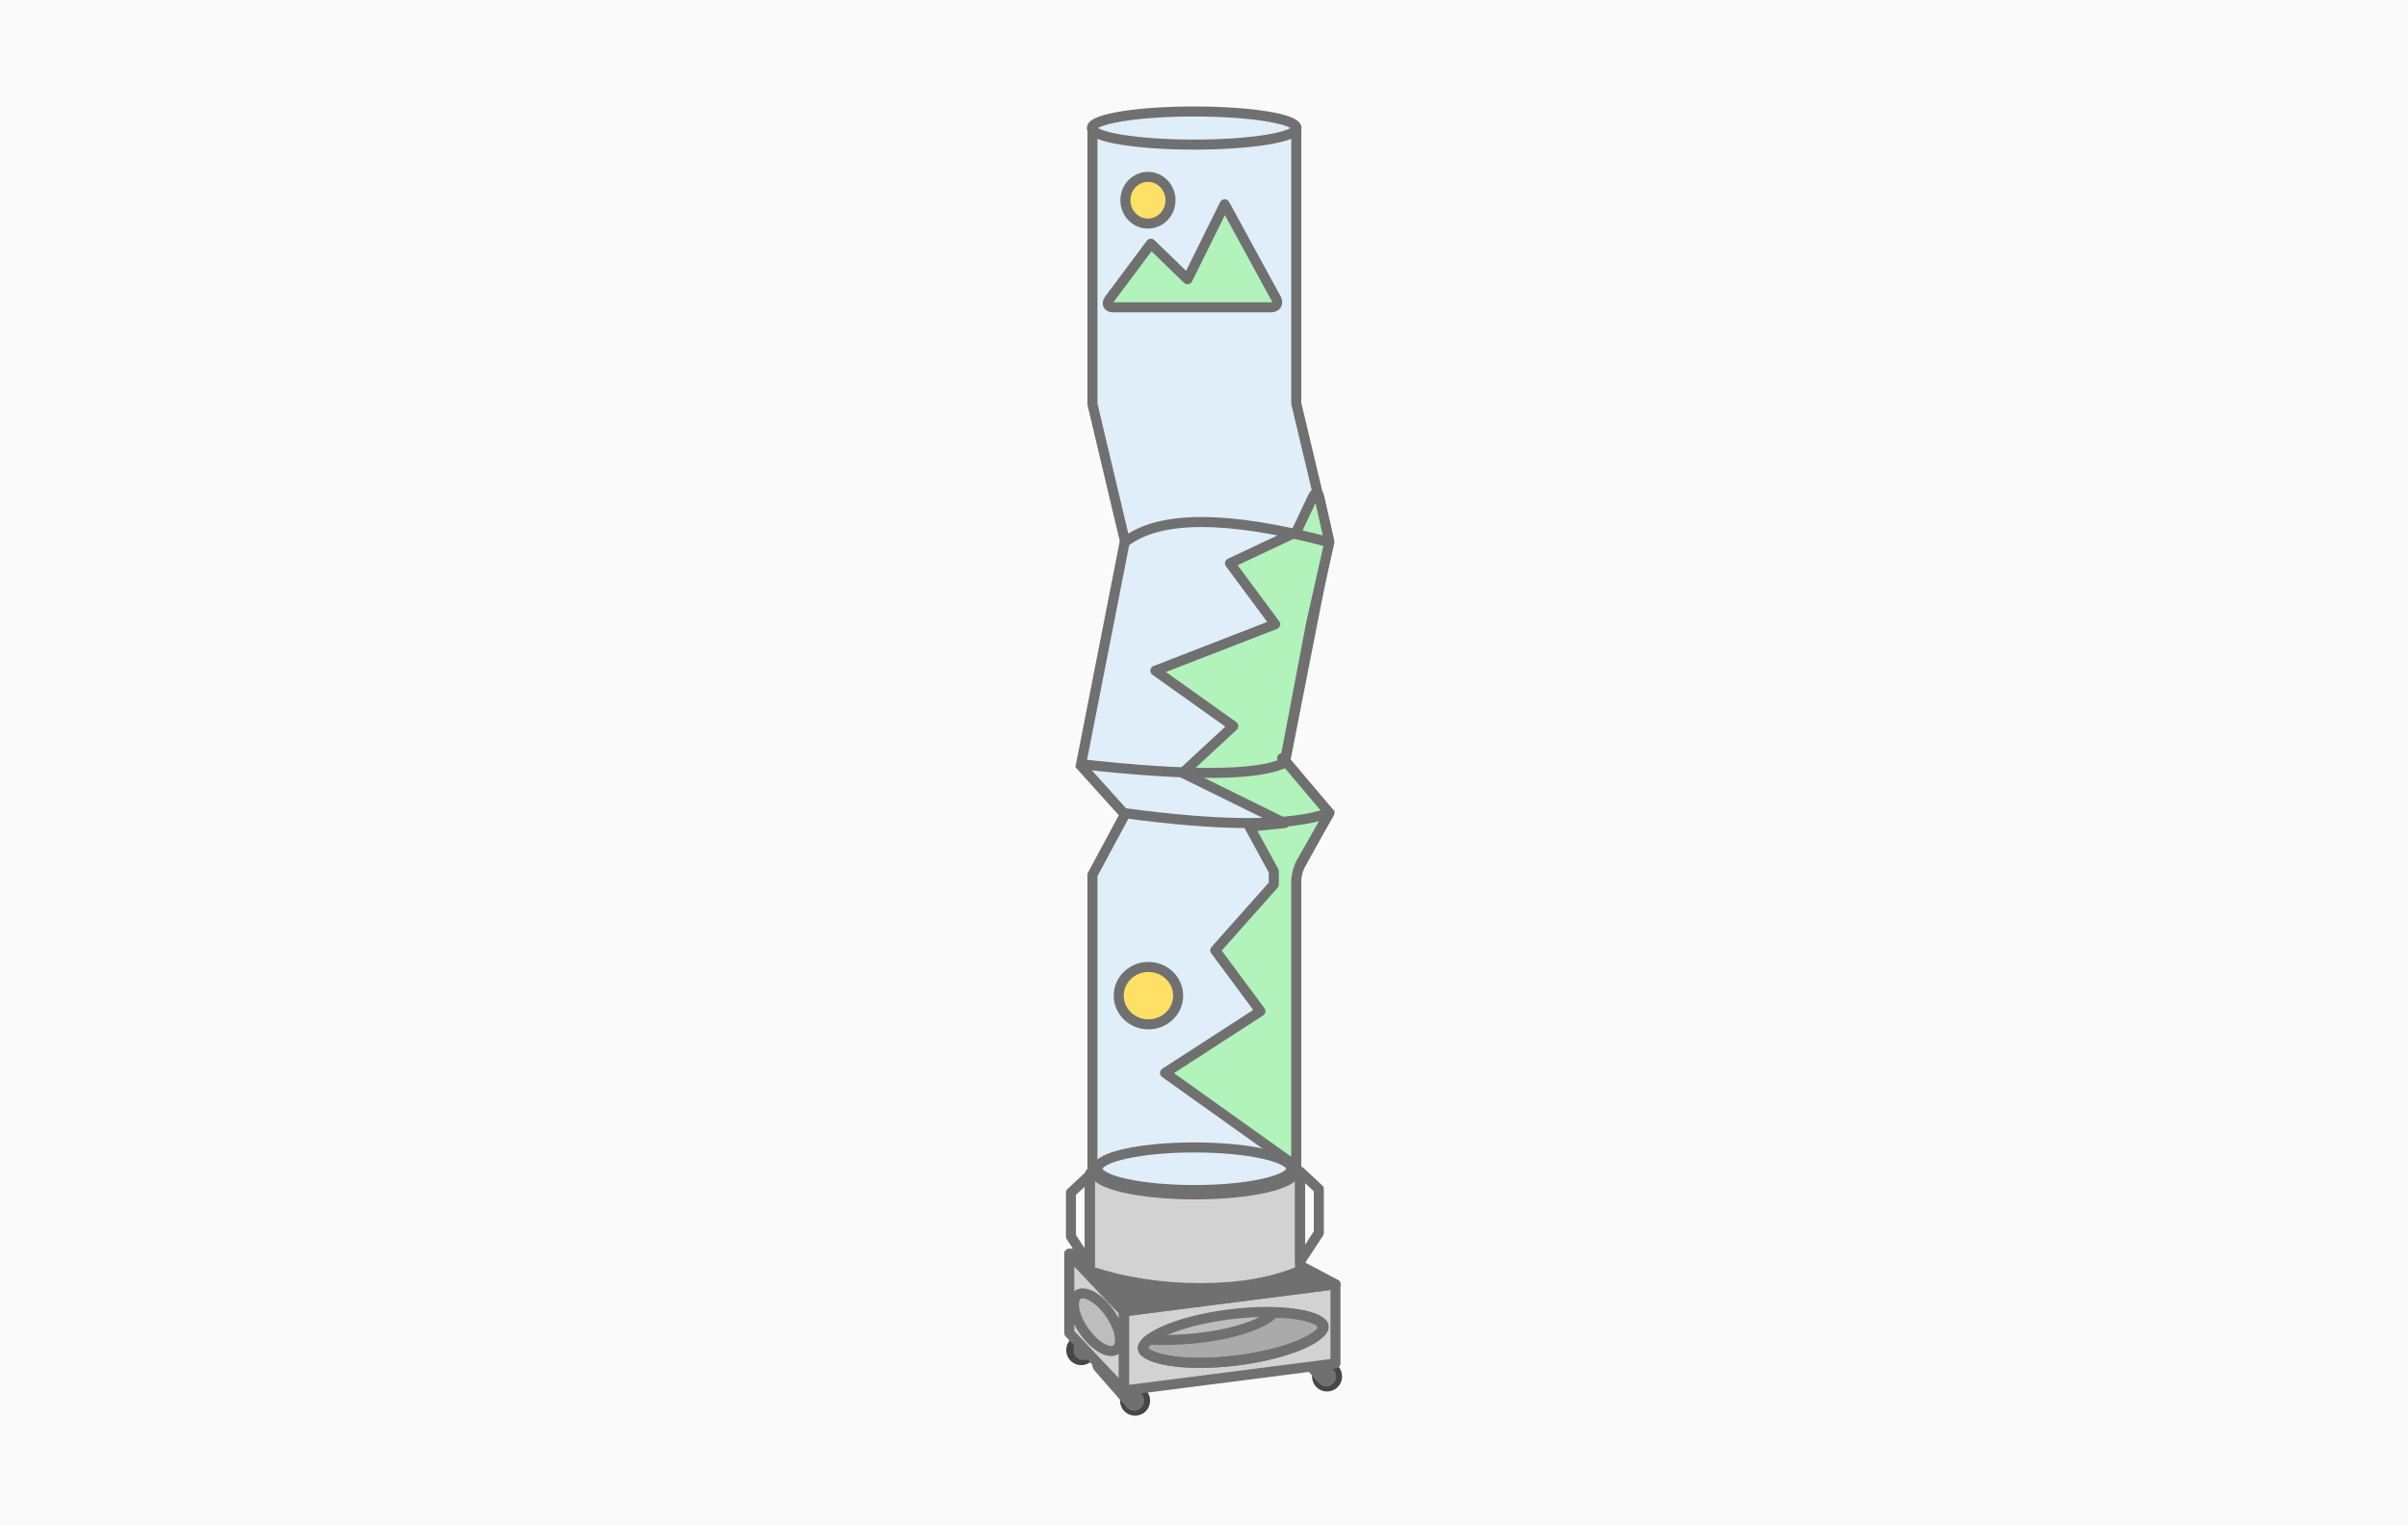 <?xml version="1.0" encoding="UTF-8"?>
<svg width="240px" height="152px" viewBox="0 0 240 152" version="1.1" xmlns="http://www.w3.org/2000/svg" xmlns:xlink="http://www.w3.org/1999/xlink">
    <!-- Generator: Sketch 62 (91390) - https://sketch.com -->
    <title>skytube-tube-en-blower</title>
    <desc>Created with Sketch.</desc>
    <defs>
        <rect id="path-1" x="36" y="0" width="64" height="92"></rect>
    </defs>
    <g id="skytube-tube-en-blower" stroke="none" stroke-width="1" fill="none" fill-rule="evenodd">
        <rect id="Achtergrond" fill="#FAFAFA" x="0" y="0" width="240" height="152"></rect>
        <ellipse id="Oval-Copy-18" stroke="#464646" fill="#D8D8D8" cx="113.131" cy="139.578" rx="1" ry="1"></ellipse>
        <ellipse id="Oval-Copy-19" stroke="#464646" fill="#D8D8D8" cx="132.266" cy="137.165" rx="1" ry="1"></ellipse>
        <ellipse id="Oval-Copy-20" stroke="#464646" fill="#D8D8D8" cx="107.765" cy="134.543" rx="1" ry="1"></ellipse>
        <line x1="113.043" y1="139.578" x2="109.863" y2="135.945" id="Path-21-Copy-4" stroke="#707070" stroke-width="2" stroke-linecap="round" stroke-linejoin="round"></line>
        <line x1="107.98" y1="134.543" x2="109.28" y2="133.532" id="Path-21-Copy-6" stroke="#707070" stroke-width="2" stroke-linecap="round" stroke-linejoin="round"></line>
        <line x1="132.178" y1="137.165" x2="128.998" y2="133.532" id="Path-21-Copy-5" stroke="#707070" stroke-width="2" stroke-linecap="round" stroke-linejoin="round"></line>
        <polygon id="Rectangle-Copy-43" stroke="#707070" fill="#D2D2D2" stroke-linejoin="round" points="112.042 130.678 133.104 127.979 133.104 135.868 112.042 138.567"></polygon>
        <polygon id="Rectangle-Copy-44" stroke="#707070" fill="#D2D2D2" stroke-linejoin="round" points="106.573 124.95 111.988 130.678 111.988 138.567 106.573 132.839"></polygon>
        <polygon id="Rectangle-Copy-45" stroke="#707070" fill="#707070" stroke-linejoin="round" points="106.573 124.95 124.785 123.56 133.104 127.979 112.042 130.678"></polygon>
        <path d="M108.629,116.972 L108.629,126.66 C112.059,127.795 115.73,128.362 119.643,128.362 C123.555,128.362 126.865,127.785 129.573,126.632 L129.573,116.972 C128.425,115.249 124.934,114.388 119.101,114.388 C113.267,114.388 109.777,115.249 108.629,116.972 Z" id="Path-20-Copy-4" stroke="#707070" fill="#D2D2D2" stroke-linejoin="round"></path>
        <ellipse id="Oval-Copy-22" stroke="#707070" fill="#707070" transform="translate(119.101, 116.75) rotate(90) translate(-119.101, -116.75) " cx="119.101" cy="116.75" rx="2.27" ry="9.972"></ellipse>
        <polygon id="Path-22-Copy-7" stroke="#707070" stroke-linejoin="round" points="108.607 117.107 106.737 118.849 106.737 123.215 108.607 126.074"></polygon>
        <polygon id="Path-22-Copy-8" stroke="#707070" stroke-linejoin="round" transform="translate(130.508, 121.234) scale(-1, 1) translate(-130.508, -121.234) " points="131.443 116.75 129.573 118.492 129.573 122.858 131.443 125.717"></polygon>
        <ellipse id="Oval-Copy-22" stroke="#707070" fill="#464646" transform="translate(119.107, 116.661) rotate(90) translate(-119.107, -116.661) " cx="119.107" cy="116.661" rx="2.182" ry="9.638"></ellipse>
        <polygon id="Path-20-Copy" stroke="#707070" fill="#DFEEF9" points="108.882 13.021 108.882 40.279 112.117 53.909 107.721 76.292 112.117 81.168 108.882 87.183 108.882 117.021 129.197 116.704 129.197 86.946 132.432 80.97 128.036 76.134 132.432 53.79 129.197 40.2 129.197 13.021"></polygon>
        <ellipse id="Oval-Copy-16" stroke="#707070" fill="#DFEEF9" transform="translate(119.039, 116.466) rotate(90) translate(-119.039, -116.466) " cx="119.039" cy="116.466" rx="2.122" ry="9.658"></ellipse>
        <g id="afbeelding" transform="translate(111, 14)">
            <mask id="mask-2" fill="white">
                <use xlink:href="#path-1"></use>
            </mask>
            <g id="Rectangle-9-Copy"></g>
            <g id="Group" transform="translate(11, 68.6) scale(-1, 1) rotate(90) translate(-11, -68.6) translate(-23, 58.1)" fill-rule="nonzero" stroke="#707070" stroke-linecap="round" stroke-linejoin="round">
                <path d="M18.236,3.655 L23.757,11.415 L28.421,6.378 L33.421,16.536 L33.779,13.03 L38.229,15.458 L39.541,15.458 L46.099,9.622 L52.17,14.124 L58.318,4.618 L67.055,16.874 C67.377,17.326 67.199,17.692 66.642,17.692 L39.224,17.692 C38.674,17.692 37.848,17.909 37.359,18.187 L32.421,21 L27.142,16.536 L26.963,16.281 C26.911,16.497 26.718,16.666 26.408,16.725 L13.605,19.16 L5.421,21 L0.969,20.002 C0.434,19.882 0.408,19.592 0.905,19.357 L4.421,17.697 L7.534,11.09 L13.605,15.592 L18.236,3.655 Z" id="Combined-Shape" fill="#B2F2BB"></path>
                <ellipse id="Oval-Copy" fill="#FFE066" cx="50.618" cy="2.962" rx="2.86" ry="2.962"></ellipse>
            </g>
        </g>
        <path d="M128.036,76.021 C125.31,77.31 118.538,77.352 107.721,76.149" id="Path-23-Copy" stroke="#707070"></path>
        <path d="M132.432,81.021 C128.656,82.354 121.842,82.354 111.992,81.021" id="Path-24-Copy" stroke="#707070"></path>
        <path d="M112.117,54.021 C115.547,51.354 122.319,51.354 132.432,54.021" id="Path-25-Copy" stroke="#707070"></path>
        <ellipse id="Oval-Copy-17" stroke="#707070" fill="#DFEEF9" transform="translate(119.024, 12.76) rotate(90) translate(-119.024, -12.76) " cx="119.024" cy="12.76" rx="1.651" ry="10.198"></ellipse>
        <g id="afbeelding" transform="translate(110, 17.321)" fill-rule="nonzero">
            <g id="Group" transform="translate(-0.001, 0.305)">
                <ellipse id="Oval" fill="#FFE066" cx="4.414" cy="2.327" rx="2.247" ry="2.327"></ellipse>
                <path d="M17.189,12.124 C17.453,12.608 17.212,13 16.665,13 L0.973,13 C0.42,13 0.239,12.641 0.571,12.197 L4.707,6.66 L8.36,10.197 L12.06,2.728 L17.189,12.124 Z" id="Shape-Copy-4" fill="#B2F2BB"></path>
                <path d="M17.189,12.124 C17.453,12.608 17.212,13 16.665,13 L0.973,13 C0.42,13 0.239,12.641 0.571,12.197 L4.707,6.66 L8.36,10.197 L12.06,2.728 L17.189,12.124 Z" id="Shape-Copy-5" stroke="#707070" stroke-linecap="round" stroke-linejoin="round"></path>
                <ellipse id="Oval-Copy" stroke="#707070" stroke-linecap="round" stroke-linejoin="round" cx="4.414" cy="2.327" rx="2.247" ry="2.327"></ellipse>
            </g>
        </g>
        <path d="M116.518,135.588 C115.676,135.448 114.984,135.248 114.497,134.985 C114.183,134.814 113.935,134.632 113.904,134.38 C113.873,134.127 114.069,133.89 114.333,133.649 C114.741,133.276 115.365,132.914 116.148,132.575 C117.772,131.871 120.063,131.281 122.633,130.965 C125.204,130.65 127.569,130.668 129.315,130.958 C130.157,131.098 130.85,131.298 131.336,131.561 C131.65,131.731 131.899,131.913 131.93,132.166 C131.961,132.419 131.764,132.656 131.5,132.897 C131.092,133.27 130.469,133.632 129.685,133.971 C128.061,134.675 125.771,135.265 123.2,135.58 C120.629,135.896 118.264,135.878 116.518,135.588 Z" id="Oval-Copy-23" stroke="#707070" fill-opacity="0.1" fill="#000000"></path>
        <path d="M129.685,133.971 C128.061,134.675 125.771,135.265 123.2,135.58 C120.629,135.896 118.264,135.878 116.518,135.588 C115.676,135.448 114.984,135.248 114.497,134.985 C114.183,134.814 113.935,134.632 113.904,134.38 C114.133,133.832 114.298,133.666 114.509,133.5 C115.477,133.544 116.51,133.541 117.581,133.485 C122.099,133.248 125.795,132.095 126.99,130.823 C128.465,130.834 129.72,130.993 130.63,131.279 C131.058,131.414 131.405,131.573 131.647,131.765 C131.961,132.419 131.764,132.656 131.5,132.897 C131.092,133.27 130.469,133.632 129.685,133.971 Z" id="Combined-Shape" stroke="#707070" fill-opacity="0.1" fill="#000000"></path>
        <ellipse id="Oval-Copy-25" stroke="#707070" fill-opacity="0.1" fill="#000000" transform="translate(109.332, 131.758) scale(1, -1) rotate(35) translate(-109.332, -131.758) " cx="109.332" cy="131.758" rx="1.559" ry="3.334"></ellipse>
    </g>
</svg>
